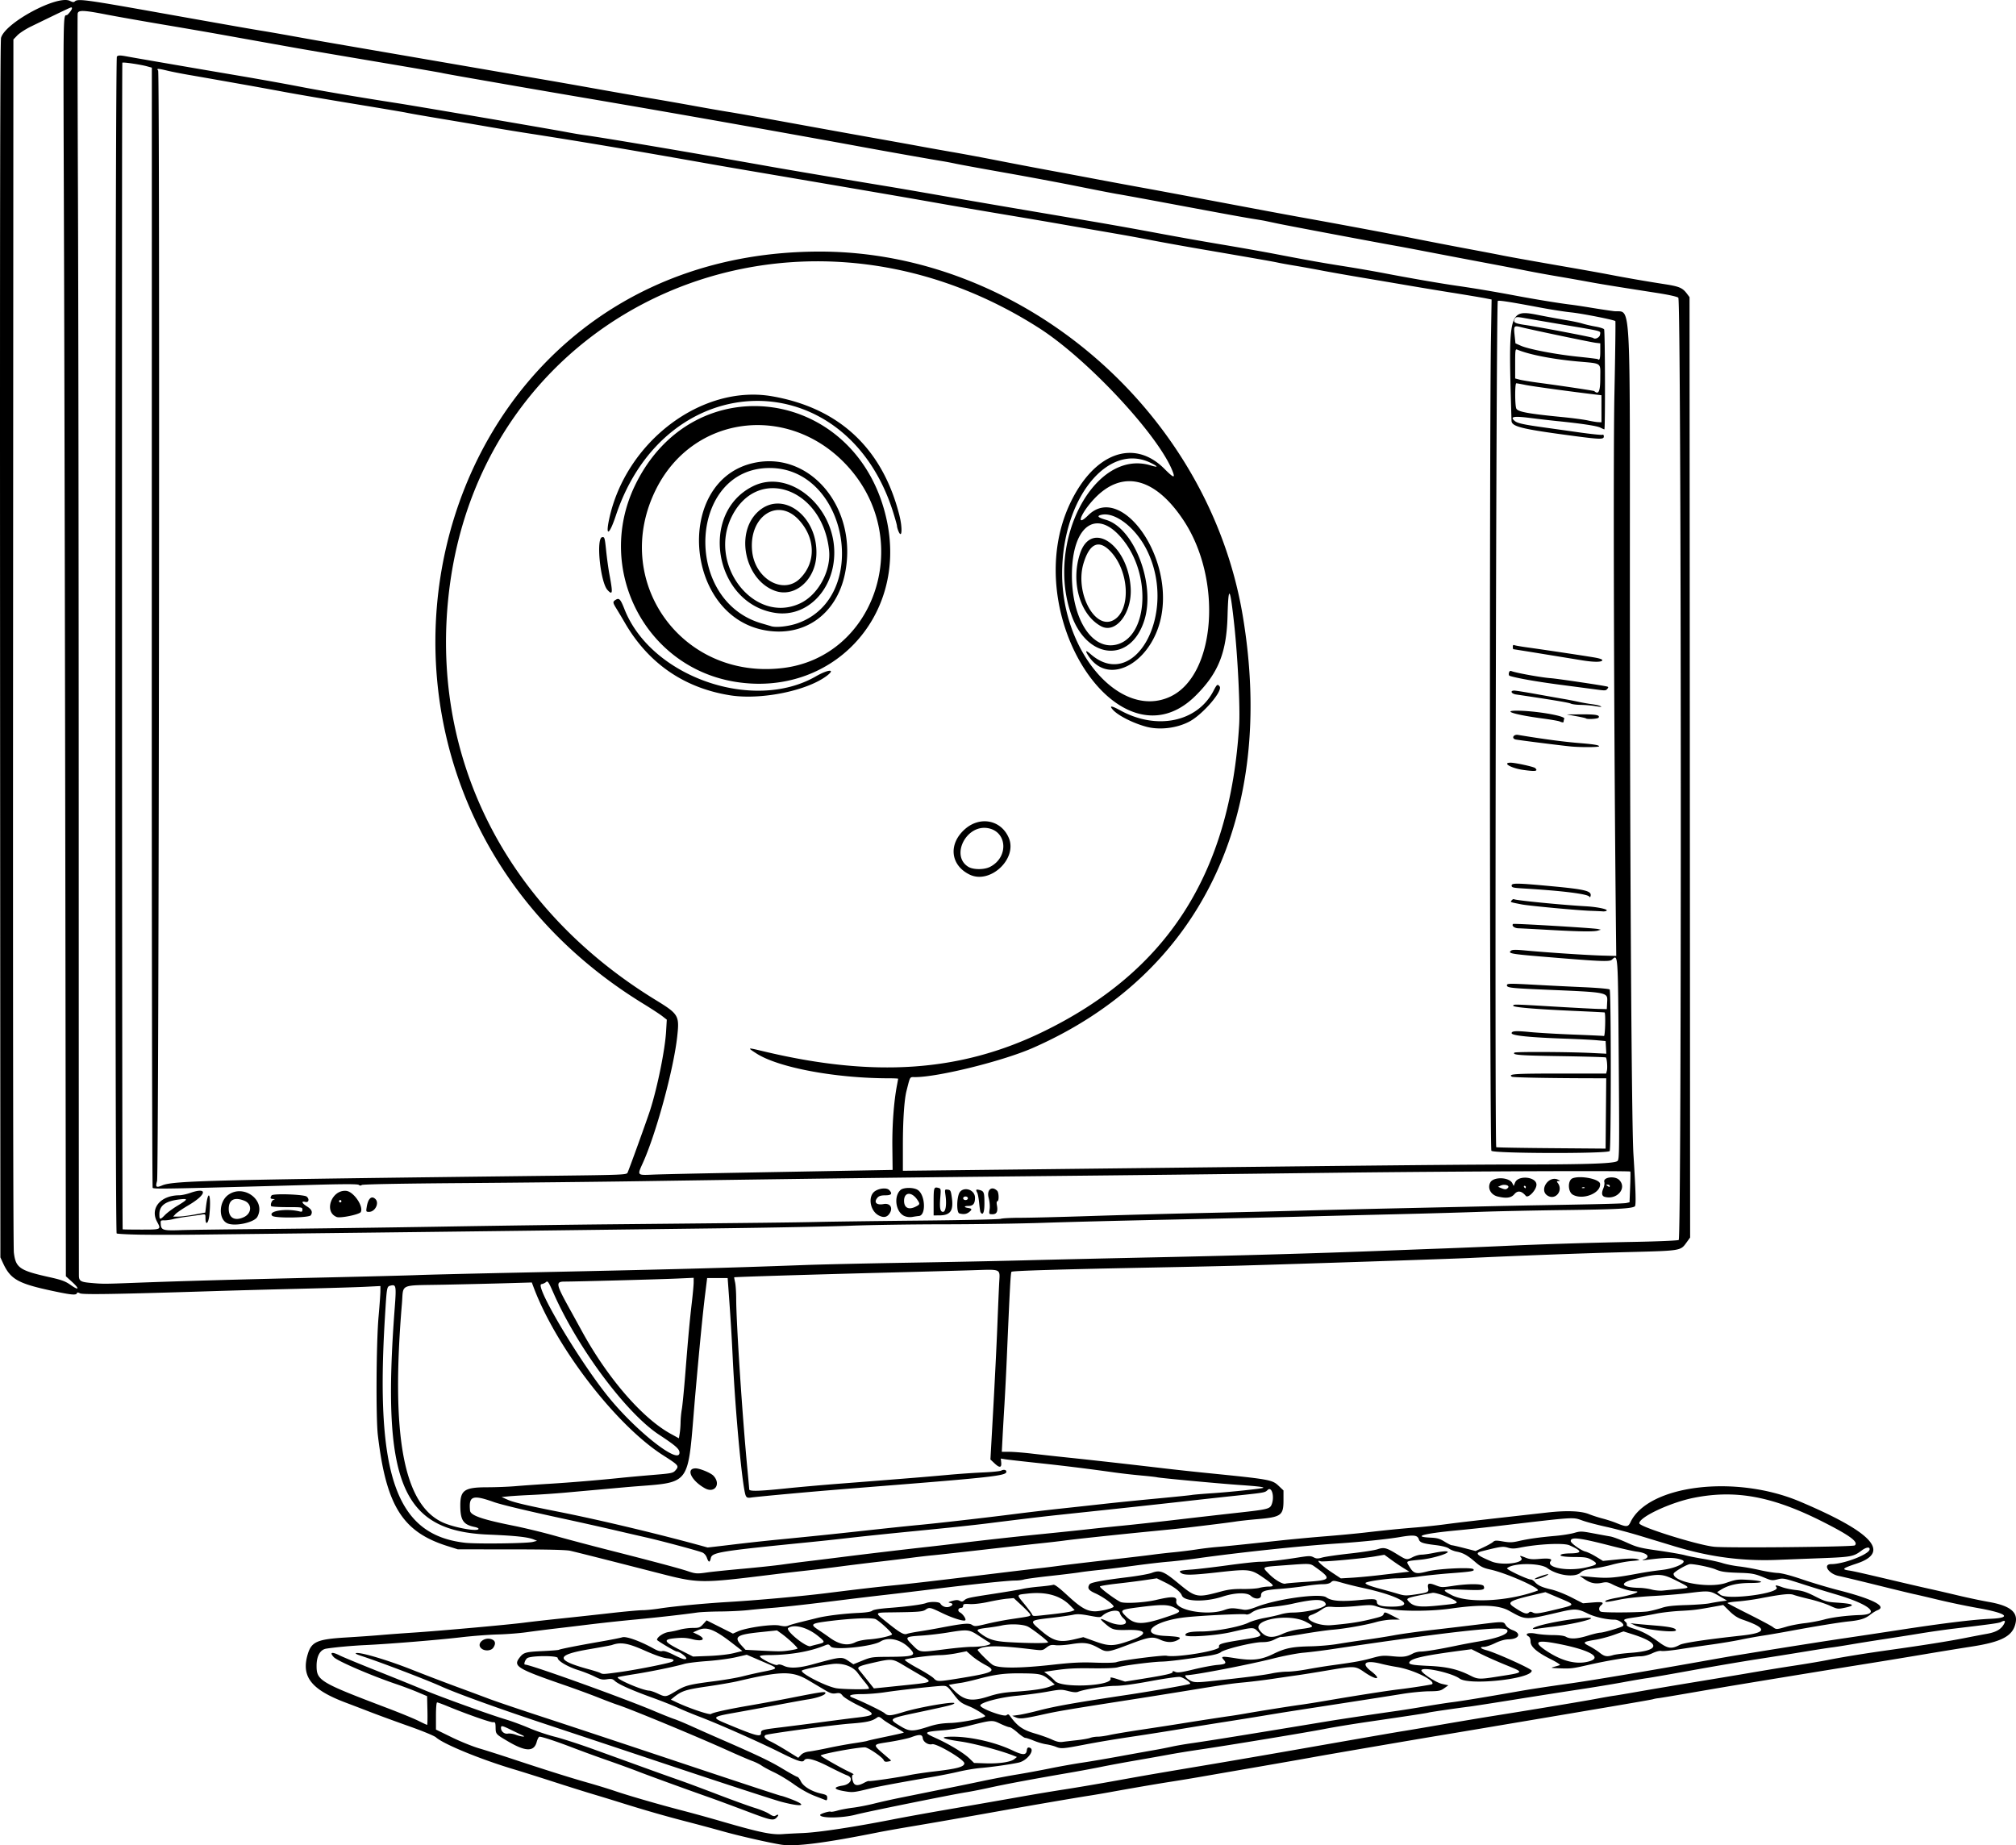 <svg xmlns="http://www.w3.org/2000/svg" xml:space="preserve" width="1705.519" height="1561.105" viewBox="0 0 451.252 413.042"><path d="M144.198 331.61c-2.661-.421-9.236-1.917-12.795-2.91a492 492 0 0 0-7.843-2.113c-5.286-1.361-9.92-2.694-15.875-4.563a496 496 0 0 0-5.688-1.736c-1.746-.52-5.735-1.773-8.864-2.785-3.128-1.012-7.057-2.248-8.73-2.747-7.447-2.221-15.755-5.63-17.463-7.165-.368-.33-3.01-1.422-5.954-2.46-2.91-1.027-6.899-2.489-8.863-3.248a649 649 0 0 0-5.16-1.974c-7.922-2.956-10.233-5.844-8.728-10.911.835-2.81 2.115-3.37 8.596-3.759 2.692-.161 6.145-.404 7.673-.539s4.802-.379 7.276-.542c6.066-.4 21.27-1.764 24.871-2.231 1.6-.208 5.351-.632 8.334-.942 2.984-.31 7.979-.853 11.1-1.207 3.123-.353 6.3-.643 7.061-.643s2.493-.172 3.849-.383c3.165-.492 10.032-1.143 15.429-1.462 6.53-.386 16.38-1.276 22.225-2.01 6.907-.865 10.947-1.334 14.684-1.703 3.88-.383 9.344-1.02 21.432-2.497 5.311-.649 10.371-1.252 11.244-1.341a169 169 0 0 0 4.366-.539c1.528-.207 6.47-.797 10.98-1.31 4.511-.512 9.036-1.049 10.054-1.191s3.103-.38 4.63-.529c1.529-.147 3.857-.436 5.176-.642a73 73 0 0 1 4.498-.54c2.09-.166 5.183-.483 14.271-1.463 2.62-.283 7.144-.704 10.055-.936s6.839-.601 8.73-.82c4.65-.538 7.578-.832 11.51-1.158 1.82-.15 4.558-.44 6.086-.642 3.865-.512 6.155-.777 23.283-2.698 4.367-.49 7.586-.365 9.393.366.727.295 2.096.737 3.042.983s2.315.691 3.043.989c2.314.946 2.664.928 3.18-.159 3.968-8.362 23.522-10.742 37.963-4.622 16.259 6.891 20.314 11.32 12.693 13.859-3.187 1.061-3.46 1.301-1.78 1.554 1.123.17 2.573.498 11.312 2.558 2.546.6 5.642 1.314 6.879 1.584 1.237.271 4.035.918 6.218 1.439 2.182.52 5.259 1.17 6.836 1.445 4.673.812 6.524 2.172 6.13 4.507-.525 3.101-2.968 4.446-10.056 5.533-1.892.29-6.297 1.006-9.79 1.59a1789 1789 0 0 1-16.271 2.664c-3.235.513-18.703 3.041-26.591 4.348-2.183.361-6.826 1.153-10.319 1.759-3.492.606-6.647 1.13-7.011 1.165a7 7 0 0 0-1.19.23c-.469.147-9.83 1.743-39.027 6.654-4.584.771-8.691 1.46-9.128 1.53-3.185.515-25.16 4.283-27.384 4.696-1.528.284-7.303 1.299-12.833 2.256s-11.423 1.978-13.097 2.27a402 402 0 0 1-6.217 1.025c-3.249.504-8.941 1.479-13.89 2.378a202 202 0 0 1-4.631.786c-2.412.366-12.764 2.136-18.653 3.19-9.059 1.621-16.34 2.894-21.167 3.699-2.692.449-6.026 1.043-7.408 1.32-12.082 2.418-18.57 3.239-21.696 2.744m5-2.602c3.522-.154 11.44-1.358 20.003-3.044 2.183-.43 7.064-1.318 10.848-1.975 11.581-2.01 12.793-2.221 18.124-3.166a526 526 0 0 1 9.657-1.607c2.474-.381 7.475-1.23 11.113-1.886 7.188-1.297 8.475-1.519 21.299-3.672 4.73-.794 13.302-2.268 19.05-3.276 16.365-2.867 22.483-3.928 24.341-4.22.946-.149 4.816-.805 8.6-1.459 3.783-.653 8.843-1.5 11.244-1.883 8.903-1.417 20.329-3.317 23.151-3.85 1.6-.302 3.363-.609 3.917-.681s2.994-.485 5.424-.914 8.049-1.38 12.487-2.11c4.439-.729 9.44-1.56 11.113-1.846 6.303-1.076 7.916-1.34 12.038-1.973 2.329-.357 5.424-.883 6.88-1.17 3.588-.704 8.292-1.464 14.155-2.285 7.25-1.016 12.965-1.927 16.536-2.635 1.746-.346 3.949-.766 4.895-.933 2.015-.356 3.123-.969 3.785-2.094.495-.84.29-1.03-.598-.554-.455.243-2.078.471-10.595 1.488-1.965.234-5.358.72-7.541 1.08-2.183.359-5.874.941-8.202 1.293-2.328.353-5.603.877-7.276 1.165s-3.638.594-4.366.68-3.406.502-5.953.925a1159 1159 0 0 1-10.614 1.69c-3.29.508-9.899 1.634-14.684 2.501-4.786.868-9.296 1.655-10.024 1.749s-3.168.511-5.424.927c-2.255.416-6.601 1.132-9.657 1.59-3.056.46-9.545 1.475-14.42 2.256s-9.4 1.487-10.054 1.568c-2.913.363-8.902 1.234-9.287 1.35-.448.135-3.633.622-13.732 2.1-3.42.5-7.706 1.205-9.525 1.567-3.554.707-21.663 3.696-28.178 4.652-2.183.32-5.16.804-6.614 1.076-1.456.271-4.79.863-7.409 1.314-2.62.452-6.132 1.101-7.805 1.443s-4.888.94-7.144 1.328c-8.27 1.424-14.24 2.536-17.727 3.303-1.964.432-4.405.914-5.424 1.07-2.983.458-22.4 4.391-24.654 4.994-3.018.807-8.022.857-8.022.08 0-.256 2.089-.898 2.364-.728.12.074.797-.037 1.506-.245.71-.209 2.262-.5 3.45-.647s3.332-.563 4.763-.923c1.43-.361 4.09-.955 5.909-1.32s4.498-.906 5.953-1.202c1.455-.297 3.836-.775 5.292-1.063 1.455-.289 4.61-.938 7.011-1.444 2.401-.505 5.914-1.171 7.805-1.48s5.226-.924 7.409-1.368 5.397-1.018 7.143-1.276c1.747-.258 5.497-.894 8.335-1.413 2.837-.52 6.29-1.14 7.673-1.38a99 99 0 0 0 4.1-.798c.874-.2 2.898-.55 4.499-.777 3.815-.543 12.129-1.884 30.427-4.907 2.818-.466 9.791-1.512 15.875-2.381a309 309 0 0 0 6.085-.977c2.183-.371 4.862-.783 5.953-.916 1.902-.232 7.83-1.205 14.288-2.346 3.167-.56 5.707-.95 12.17-1.868 5.147-.73 17.758-2.853 31.221-5.254 2.547-.454 5.285-.93 6.086-1.057.8-.127 2.586-.416 3.969-.643 6.578-1.077 16.18-2.587 20.24-3.181 2.474-.363 7.95-1.188 12.171-1.835 9.79-1.5 16.376-2.305 20.317-2.481 4.926-.22 3.64-1.256-3.023-2.432a173 173 0 0 1-8.695-1.818c-2.401-.58-4.782-1.136-5.292-1.237-.509-.1-4.2-.994-8.202-1.987s-7.958-1.943-8.792-2.111c-2.292-.463-3.676-2.652-1.676-2.652 2.746 0 8.352-2.132 8.57-3.259.129-.674-.766-.554-1.82.244-1.779 1.345-2.287 1.437-9.465 1.704-3.736.14-7.805.297-9.042.35-8.03.348-15.373-.609-23.415-3.05l-7.673-2.329c-2.329-.706-5.72-1.61-7.537-2.007-1.817-.398-4.13-1.004-5.14-1.348-2.524-.858-1.004-.953-19.735 1.238-2.4.281-6.27.69-8.599.91-7.477.706-10.05 1.43-5.778 1.623 1.425.065 2.02.237 3.064.886.712.442 1.435.805 1.607.807.173 0 1.445.293 2.827.648l2.514.646 1.715-.796c.944-.437 1.927-.986 2.184-1.22.407-.368.702-.383 2.253-.116 1.469.253 2.09.236 3.505-.093 2.121-.493 4.579-.84 8.202-1.16 1.528-.134 3.433-.435 4.233-.669 1.368-.399 1.623-.393 4.234.098 1.528.288 3.254.602 3.836.7s2.217.703 3.634 1.348c2.327 1.059 3.017 1.235 7.144 1.822 2.512.358 5.163.816 5.89 1.02.728.202 2.574.572 4.102.822s3.48.678 4.34.951c.858.274 2.524.608 3.703.742 1.179.135 3.274.507 4.657.826 1.382.32 3.168.606 3.969.638.938.036 2.91.551 5.556 1.45 2.255.767 5.887 1.85 8.07 2.407 7.684 1.962 10.954 3.64 8.735 4.484-.381.145-1.134.612-1.672 1.038-1.087.86-2.257 1.219-4.814 1.474-1.956.196-7.637 1.122-13.097 2.135-2.038.378-4.776.85-6.086 1.048s-3.546.604-4.97.902-4.341.785-6.482 1.083-5.41.778-7.265 1.067c-1.854.29-3.644.458-3.978.374-.37-.093-1.169.11-2.052.52-.875.408-1.917.674-2.637.674-1.63 0-7.344.942-11.546 1.903-3.75.858-4.05.893-6.843.777-1.707-.07-1.78-.096-.926-.329a30 30 0 0 0 1.282-.374c.195-.067-.698-.65-1.985-1.294-3.177-1.592-4.588-2.82-4.588-3.993 0-.573-.165-.985-.463-1.153-.999-.563.033-.93 1.684-.598.832.167 2.535.308 3.784.313 1.468.006 2.505.143 2.932.388.979.559 2.519.477 4.895-.261 1.164-.362 2.414-.661 2.778-.665.664-.008 4.47-1.111 5.031-1.458.573-.354-.8-1.453-1.814-1.453-1.8 0-4.427-.592-5.958-1.343-2.298-1.127-2.882-1.162-6.27-.375-7.98 1.855-7.521 1.867-11.428-.29-2.335-1.29-6.234-1.438-12.898-.492-5.712.81-13.693.616-16.537-.403-1.21-.434-1.61-.446-4.72-.14-1.869.182-4.147.272-5.063.199-1.525-.123-1.762-.067-2.82.655-.635.435-1.602.935-2.147 1.113-2.241.73 1.248 2.568 4.384 2.31 3.559-.295 6.13-.668 8.459-1.229 2.94-.707 3.105-.773 3.318-1.337.16-.422.339-.382 1.896.42l1.72.886-1.72.013c-.947.007-2.553.251-3.571.542-2.349.672-7.05 1.499-9.79 1.723-1.164.095-4.186.525-6.715.955s-4.656.723-4.728.652c-.072-.072-.708.161-1.413.519-.95.481-1.712.65-2.944.655-2.003.007-8.484 1.592-9.214 2.253-.306.277-1.418.596-2.827.81-5.61.85-8.79 1.246-10.391 1.29-2.269.064-8.617.88-9.79 1.26-.583.188-2.731.277-5.806.24-4.297-.053-5.774.047-9.8.662l-.923.141.79.563c.435.31 1.18.98 1.655 1.489 1.553 1.662 13.066 1.09 12.411-.617-.106-.276.266-.231 1.557.189l1.697.551 3.774-.606c5.41-.868 6.958-1.22 6.884-1.566-.047-.223.102-.226.579-.009.517.236 1.32.128 4.128-.553 1.917-.466 4.306-.916 5.308-1 1.891-.158 2.127-.36 1.384-1.18-.685-.758-.352-.8 2.589-.331 3.838.612 5.787.396 8.536-.946 2.69-1.313 4.207-1.623 8.364-1.707 1.82-.037 4.498-.268 5.953-.512a265 265 0 0 1 6.35-.954c2.038-.28 4.955-.742 6.483-1.028s5.516-.835 8.863-1.22 7.931-.93 10.187-1.211c5.301-.66 5.339-.659 5.82.185.237.414.87.869 1.566 1.124 2.008.736 1.455 1.99-.904 2.05-.884.022-1.894.308-3.043.86-.946.454-2.047.825-2.447.825-1.124 0-.862.384.513.752 2.144.573 10.136 4.184 10.136 4.58 0 1.845-13.963 3.371-16.146 1.764-1.686-1.242-8.061-2.663-8.531-1.902-.286.462 3.168 2.784 4.619 3.106l1.394.31-.92.656c-.817.582-1.205.66-3.434.682-1.383.014-4.062.278-5.954.587-1.891.31-8.083 1.278-13.758 2.153-12.595 1.941-12.829 1.978-17.595 2.77-2.11.35-5.86.951-8.334 1.337-2.474.385-6.939 1.104-9.922 1.598-2.983.495-7.448 1.2-9.922 1.569-5.027.748-8.318 1.298-12.038 2.01-4.3.823-4.852.863-5.897.427-.53-.222-1.532-.485-2.23-.585-.696-.1-1.947-.466-2.78-.812s-1.691-.628-1.909-.628-1-.536-1.736-1.191c-.738-.655-1.534-1.19-1.77-1.19-.235 0-1.16-.347-2.056-.77-1.855-.876-1.773-.882-7.159.464-1.744.436-4.123.867-5.287.959-4.83.379-4.932.47-1.992 1.793 2.922 1.314 6.221 3.311 7.479 4.528l1.056 1.021 2.549.087c3.018.103 5.638-.28 6.457-.943l.589-.477-.661-.267c-2.753-1.114-8.866-2.753-11.894-3.19-4.293-.619-5.079-1.09-1.819-1.09 4.116 0 9.562 1.254 13.397 3.082 2.274 1.084 3.057 1.087 3.18.012.06-.527.213-.719.526-.658 1.533.295-.326 2.931-2.376 3.37-1.966.423-6.11 1.008-8.554 1.21-1.164.097-3.323.46-4.797.807s-4.153.88-5.953 1.186c-6.286 1.065-12.017 2.127-13.724 2.544-4.005.978-4.065.984-6.192.606-2.22-.395-2.273-.87-.135-1.212 1.858-.297 2.486-1.766.98-2.292-.48-.167-2.33-1.052-4.115-1.966-3.195-1.636-5.047-2.107-5.487-1.396-.35.566-1.477.191-5.556-1.848-4.67-2.335-13.811-6.38-17.967-7.95-1.469-.556-3.563-1.423-4.655-1.928-1.091-.505-3.71-1.541-5.82-2.302-4.587-1.654-7.581-2.991-8.38-3.742-.49-.46-.784-.522-1.773-.373-1 .15-1.43.056-2.727-.598-.847-.427-2.533-1.09-3.746-1.472-2.33-.734-4.541-2.043-4.541-2.687 0-.579-5.989-.554-6.82.028-.473.331-.858 1.44-.5 1.44 1.223 0 22.092 7.51 29.016 10.442 1.819.77 3.783 1.552 4.365 1.738.582.187 2.368.931 3.969 1.655s4.22 1.886 5.82 2.583c8.865 3.86 11.67 5.194 14.44 6.868 1.686 1.017 3.194 1.85 3.353 1.85.158 0 .506.446.773.992.567 1.16 2.374 2.258 4.52 2.745 1.211.275 1.389.399 1.389.963 0 .411-.121.6-.331.519-.182-.071-1.313-.51-2.514-.974-1.323-.512-3.127-1.522-4.58-2.565-1.318-.947-3.312-2.151-4.431-2.677s-2.392-1.211-2.829-1.524c-.436-.312-1.389-.782-2.116-1.045-.728-.264-3.169-1.313-5.424-2.332-7.107-3.21-21.932-9.35-24.739-10.244-.582-.185-2.487-.904-4.233-1.597s-5.14-1.94-7.54-2.77c-10.652-3.681-11.6-4.254-10.161-6.14.923-1.21 1.332-1.328 5.254-1.51 1.857-.086 3.472-.215 3.589-.287.278-.173 4.445-.993 9.387-1.85 2.183-.377 4.344-.805 4.803-.95.875-.277 4.055.876 7.08 2.567.8.447 1.444.633 1.847.531.423-.106 1.298.186 2.759.92 1.588.797 2.255 1.01 2.588.823.398-.222-1.393-1.641-2.072-1.641-.332 0-4.437-2.43-4.437-2.626 0-.611 1.46-1.594 2.603-1.752a22 22 0 0 0 2.538-.542c.718-.204 2.004-.372 2.86-.372 1.41 0 1.625-.078 2.327-.847l.774-.847 2.945 1.48 2.946 1.481 1.12-.495c1.926-.853 7.7-1.668 9.3-1.314.949.21 1.543.217 1.985.025.348-.15 1.584-.508 2.749-.793a904 904 0 0 0 3.704-.917c2.03-.508 5.883-.982 9.26-1.138 1.724-.08 2.789-.25 3.055-.488.264-.235 1.626-.458 3.837-.628 4.023-.31 7.329-.748 8.238-1.093.978-.372 2.934-.304 3.18.112.391.663 1.318.983 2.046.706.837-.318.877-.73.083-.863-.466-.078-.352-.17.528-.425.838-.243 1.264-.25 1.676-.03.43.23.65.21.993-.091.617-.54.861-.595 6.745-1.5 2.885-.444 5.742-.93 6.35-1.079.607-.15 2.295-.378 3.75-.507 1.456-.13 2.844-.312 3.085-.406.312-.121 1.244.574 3.254 2.429 2.946 2.718 4.284 3.487 6.097 3.507 1.158.012 3.775-.61 4.152-.986.322-.323-2.187-2.194-4.086-3.047-1.524-.684-1.823-1.15-1.283-2.002.27-.426 2.767-.895 8.591-1.613 2.31-.285 4.716-.715 5.347-.956 1.841-.703 2.65-.391 5.864 2.266 4.01 3.314 4.228 3.356 9.725 1.873 1.576-.425 2.792-.561 4.763-.534 1.455.02 3.122-.09 3.704-.246.582-.155 1.485-.284 2.006-.288 1.538-.01 1.408-.26-1.013-1.948-2.839-1.981-3.25-2.032-10.181-1.258-5.852.654-7.59.691-8.29.176-.673-.495-.38-.588 2.529-.802 1.237-.091 4.809-.516 7.937-.945 3.13-.43 6.347-.782 7.151-.783 1.667-.003 4.735-.346 8.614-.964 2.358-.375 2.754-.38 3.41-.036.63.33.928.337 1.962.046.672-.19 3.458-.591 6.192-.893s5.499-.729 6.143-.948c1.461-.496 2.017-.356 4.376 1.098 2.173 1.34 2.178 1.34 3.56.636.57-.29 1.434-.529 1.919-.529s1.78-.185 2.877-.412c1.098-.227 2.313-.376 2.7-.33 1.473.17-2.786 1.568-5.644 1.853-3.535.352-3.403.284-2.738 1.411 1.04 1.764 1.529 1.907 4.164 1.219 2.331-.608 9.758-.97 10.235-.5.43.425-.314.564-4.848.903-2.583.193-5.887.533-7.342.755s-3.599.402-4.763.4c-1.958-.005-6.535.624-7.104.976-.378.234.785.726 3.268 1.385 1.237.328 2.987.82 3.89 1.093 1.5.453 1.844.466 3.993.146 2.832-.42 2.99-.504 2.797-1.469-.208-1.041.18-1.171 1.707-.57 1.239.489 1.454.497 3.79.141 3.49-.531 6.735-.515 6.946.034.348.908-.09.986-4.532.811-4.856-.191-5.108-.077-2.658 1.2 3.632 1.896 12.638 1.433 19.237-.99 1.033-.378-6.81-3.89-10.527-4.713-1.646-.364-2.18-.63-3.44-1.718-1.74-1.501-2.7-2.034-4.147-2.305-.577-.108-1.347-.417-1.712-.686-.422-.312-1.518-.594-3.029-.779-2.864-.35-3.485-.566-3.716-1.294-.298-.938-1.123-1.036-4.24-.503-2.813.481-8.72 1.092-13.884 1.435-8.345.553-21.997 1.999-31.486 3.333-2.11.297-5.027.635-6.482.752s-4.849.512-7.54.879c-2.693.366-6.205.797-7.806.956-1.6.16-3.625.406-4.498.548s-3.85.505-6.614.807c-2.765.301-5.385.656-5.821.788-.437.133-1.33.238-1.985.235-1.524-.006-10.017.881-17.991 1.88-3.42.428-8.361 1.021-10.98 1.318-2.62.297-6.668.778-8.996 1.07-8.126 1.019-13.515 1.628-16.404 1.853-1.601.125-4.042.351-5.424.503s-4.18.288-6.218.303c-2.037.015-4.36.12-5.16.235-3.176.454-8.866 1.097-14.022 1.584a427 427 0 0 0-9.79 1.051c-2.401.296-5.973.725-7.937.953-1.965.23-4.875.6-6.466.824-1.592.225-4.51.45-6.483.5-1.973.052-5.647.335-8.164.63-5.161.604-16.178 1.503-21.353 1.742-3.01.138-6.899.493-8.82.803-1.353.219-2.16 1.653-2.16 3.836 0 3.293.725 3.728 15.742 9.429 2.91 1.105 6.093 2.41 7.071 2.902.979.491 1.846.893 1.927.893s.113-1.446.073-3.214l-.075-3.213-2.116-.896c-1.165-.493-3.308-1.3-4.763-1.793-5.68-1.925-13.194-5.169-14.01-6.047-1.026-1.103-.432-1.262 1.355-.366.703.353 4.493 1.921 8.422 3.485s8.632 3.47 10.45 4.237c3.71 1.563 14.768 5.549 18.353 6.616 1.29.384 3.612 1.243 5.16 1.908 1.548.666 4.124 1.537 5.724 1.936s5.411 1.629 8.467 2.733 8.235 2.98 11.51 4.167a715 715 0 0 0 8.07 2.884c1.163.399 4.914 1.796 8.333 3.106s7.23 2.69 8.467 3.068 2.675.979 3.195 1.335c.646.443 1.065.572 1.323.41.596-.378.871-.287.497.164-.864 1.041-1.107.998-7.06-1.25-3.168-1.197-6.832-2.551-8.141-3.01-4.856-1.704-13.572-4.874-16.008-5.823-1.382-.54-4.478-1.666-6.879-2.503a316 316 0 0 1-7.805-2.85c-3.468-1.337-6.801-2.438-7.381-2.438-.173 0-.456.53-.63 1.18-.596 2.229-2.47 2.197-6.39-.11-2.787-1.64-2.778-1.631-2.81-3.127-.022-1.091-.092-1.24-.554-1.176-.526.075-5.932-1.821-10.086-3.537-1.202-.497-2.303-.903-2.447-.903-.157 0-.261 1.214-.261 3.04v3.04l3.505 1.715c1.928.942 4.697 2.063 6.152 2.49s4.789 1.489 7.408 2.358c7.388 2.45 12.889 4.182 16.934 5.33 2.037.578 4.775 1.419 6.085 1.868 2.93 1.005 10.124 3.087 15.081 4.365a363 363 0 0 1 8.6 2.377c8.849 2.57 11.45 3.105 14.022 2.885.51-.043 2.522-.148 4.472-.233zm-5-7c-1.528-.405-12.6-4.013-24.606-8.018a14280 14280 0 0 0-27.517-9.158c-10.466-3.45-20.393-7.028-23.945-8.63-3.42-1.543-13.618-5.438-17.86-6.821-1.17-.382-1.535-.592-1.144-.657 1.104-.183 7.05 1.594 12.346 3.69a528 528 0 0 0 9.966 3.812c2.546.936 5.88 2.175 7.408 2.753s7.005 2.43 12.17 4.117c5.167 1.687 19.169 6.332 31.117 10.323 11.947 3.99 21.863 7.256 22.035 7.256.171 0 1.26.366 2.42.813 3.729 1.438 2.273 1.755-2.39.52m-67.006-34.245c-1.476-1.12.743-2.925 2.465-2.004.618.331.655.991.1 1.784-.472.675-1.814.79-2.565.22m235.28-4.486c0-.613 6.828-2.04 11.51-2.404 4.347-.339-1.475 1.28-7.011 1.949-1.383.167-2.96.373-3.506.459-.546.085-.992.084-.992-.004zM162.76 317.78c.527-.283 1.01-.464 1.07-.403.137.136 6.504-.797 9.148-1.34 1.06-.218 3.5-.58 5.424-.804 5.212-.607 6.806-1.037 6.806-1.835 0-.826-6.25-4.522-7.218-4.268-.854.223-1.994-.514-2.09-1.351-.1-.866-.714-.915-2.598-.206-.655.246-2.768.705-4.695 1.02-4.253.695-4.233.333-.202 3.817.519.448.514.458-.265.598-.584.105-.838.026-.971-.302-.274-.675-3.506-2.88-4.22-2.877-1.91.005-10.08 1.539-9.884 1.856.168.271 4.548 2.77 6.225 3.55.794.37 1.296.673 1.114.675-.396.003-.429.77-.073 1.705.316.832 1.086.884 2.429.165m-12.283-7.013c.694-.084 2.63-.447 4.304-.807s4.279-.836 5.789-1.06 2.825-.456 2.923-.516 1.95-.478 4.12-.929c2.168-.451 3.986-.863 4.038-.916s-.806-.595-1.91-1.204c-1.103-.608-2.373-1.416-2.822-1.794-.67-.564-.895-.63-1.252-.37-1.103.804-2.297 1.072-5.99 1.347-3.724.276-18.5 2.272-18.969 2.562-.52.321-.12.849 1.066 1.404.705.33 2.401 1.295 3.77 2.144l2.49 1.544.59-.626c.396-.42 1.007-.677 1.853-.78m59.901-2.53c1.256-.138 2.604-.373 2.994-.521s1.15-.27 1.685-.27c.537 0 1.75-.171 2.695-.383.946-.21 4.16-.749 7.144-1.196s6.853-1.042 8.599-1.324c4.01-.646 9.69-1.521 11.245-1.732.654-.09 2.143-.329 3.307-.532 3.337-.585 10.115-1.662 12.435-1.977 1.164-.158 3.784-.575 5.821-.926 6.147-1.058 13.614-2.226 16.14-2.523 2.719-.32 7.358-1.043 7.48-1.164.798-.8-4.329-3.285-7.94-3.849a44 44 0 0 1-3.409-.695c-3.577-.917-4.667-.167-2.349 1.616 2.523 1.942 1.328 2.161-1.441.265-2.117-1.45-2.154-1.451-8.48-.379-2.62.444-5.656.929-6.748 1.077a475 475 0 0 0-5.291.77c-1.82.274-4.677.629-6.35.788-3.1.294-3.872.408-13.626 1.998-3.056.498-7.878 1.267-10.716 1.71-14.778 2.3-17.34 2.73-20.505 3.43-4.613 1.022-5.41 1.11-6.35.7l-.794-.347 1.402-.188c.772-.104 2.778-.545 4.46-.982 3.86-1.002 8.173-1.763 20.2-3.565 5.184-.777 13.57-2.255 13.758-2.426.25-.227-1.456-1.393-2.25-1.538-.436-.08-3.38.336-6.548.925-3.797.706-6.507 1.07-7.966 1.07-2.088 0-7.002.786-8.306 1.328-.408.17-1.104.118-2.212-.166-1.521-.39-1.796-.381-4.696.145-1.694.307-4.806.723-6.916.923-3.746.356-8.07 1.516-8.07 2.165 0 .67 5.317 2.638 5.875 2.174.33-.273.467-.24.778.188 1.682 2.308 2.845 3.115 5.68 3.936 1.247.361 2.91.956 3.698 1.323 1.002.466 1.71.626 2.358.534.51-.073 1.953-.245 3.21-.383m-124.124-1.12c-.364-.162-1.472-.69-2.462-1.173-2.055-1.004-2.3-1.05-2.3-.437 0 .765.785 1.398 1.55 1.25.385-.074 1.175.043 1.757.259 1.298.481 2.502.565 1.455.1m53.446-.465c0-.73.127-.765 4.686-1.321 2.298-.28 6.44-.813 9.205-1.184 2.765-.37 6.158-.807 7.54-.969 4.357-.51 4.396-.756.424-2.703-1.68-.823-3.263-1.79-3.572-2.183-.476-.606-.69-.683-1.523-.548-.792.128-1.24-.003-2.448-.72l-3.729-2.208c-3.578-2.121-6.064-2.09-15.757.2-1.173.276-4.268.812-6.88 1.19-4.808.696-5.717.99-7.506 2.44l-.623.504 1.294.613c2.767 1.311 7.375 2.869 7.7 2.604.41-.333 3.913-1.1 8.84-1.937a435 435 0 0 0 9.128-1.691c7.122-1.403 7.811-1.49 7.61-.965-.162.422-2.035 1.057-3.938 1.334-.582.085-3.559.625-6.615 1.2-3.055.574-7.46 1.38-9.79 1.793-4.98.88-5.12 1.045-1.984 2.357 6.728 2.813 7.938 3.148 7.938 2.194m37.57-1.475c1.688-.54 2.91-.738 4.896-.798 2.296-.069 7.232-1.034 7.704-1.507.173-.173-2.228-1.674-3.474-2.172-1.953-.78-2.269-1.025-3.646-2.831-1.252-1.641-1.457-1.8-2.333-1.8-1.261 0-9.702.934-13.068 1.446-1.455.222-3.74.403-5.078.404-2.487.002-3.31.322-2.054.8 1.895.72 6.666 3.038 7.149 3.473.737.663 1.32.624 4.307-.29 3.661-1.118 11.847-2.494 11.277-1.895-.293.307-1.179.525-8.089 1.992-6.687 1.42-6.696 1.427-4.006 3.066 2.095 1.277 2.735 1.288 6.416.112m13.401-6.753c1.965-.63 3.332-.871 5.89-1.042 4.035-.268 6.647-.668 7.93-1.212l.958-.406-.926-.793c-1.8-1.541-2.202-1.649-6.35-1.696-4.026-.046-5.96.206-10.168 1.324-1.32.35-2.936.712-3.59.803-.655.091-1.53.23-1.943.31l-.752.145.752.797c2.564 2.716 4.166 3.062 8.2 1.77m-70.052-1.158c2.18-1.31 2.906-1.497 8.762-2.254 2.256-.29 5.054-.776 6.218-1.077a98 98 0 0 1 4.584-1.035c3.337-.66 3.39-.756.972-1.79l-2.989-1.285-1.665-.719-2.481.57c-1.364.314-4.24.695-6.392.848-2.15.152-4.452.438-5.113.633-1.995.59-7.34 1.695-10.993 2.27-1.892.3-3.618.61-3.837.69-.783.287 5.438 2.98 6.992 3.026.302.01 1.144.297 1.872.64 1.776.837 1.832.83 4.07-.517m43.236-.57c.09-.09-.246-.656-.748-1.256a56 56 0 0 1-1.788-2.281c-1.066-1.45-3.342-2.254-5.612-1.982-2.055.245-6.588 1.21-6.847 1.458-.54.514 5.126 3.463 7.59 3.95 1.32.261 7.167.35 7.405.112m7.86-.746c6.62-.692 6.517-.626 3.638-2.287a318 318 0 0 1-3.889-2.288c-2.323-1.394-2.585-1.413-6.619-.49-3.357.767-3.738.97-3.15 1.672.216.258 1.04 1.282 1.83 2.276l1.437 1.807 1.194-.117c.656-.064 3.157-.322 5.559-.573m70.011-1.075c6.928-.753 10.556-1.224 12.357-1.602.992-.209 2.533-.38 3.424-.38s2.878-.234 4.415-.522c1.536-.287 4.103-.702 5.704-.921 5.03-.69 6.55-.966 8.864-1.61 1.999-.555 2.507-.6 4.575-.395 2.37.235 3.147.129 4.553-.622.436-.233 1.21-.425 1.72-.426 1.038-.002 4.173-.518 7.937-1.307 1.382-.29 3.603-.71 4.934-.934 4.61-.775 7.148-1.805 6.467-2.626-.778-.938-12.665.38-39.58 4.389-1.89.282-4.57.61-5.952.73-1.383.119-4.419.698-6.747 1.287-5.609 1.419-17.819 3.767-19.513 3.753-.488-.004-.123.582.661 1.06 1.034.63 1.467.639 6.181.126m-58.167-.403c8.207-1.313 9.002-1.69 6.417-3.05-1.021-.536-2.399-1.452-3.06-2.034l-1.204-1.06-2.17.431c-1.194.237-2.849.43-3.678.43-1.916 0-7.68.75-7.967 1.035-.12.12 1.15.96 2.821 1.866s3.307 1.935 3.636 2.285c.724.771.958.776 5.205.097m120.447-.386c6.873-1.075 6.743-.905 2.14-2.792-1.793-.735-4.196-1.806-5.339-2.381l-2.078-1.045-2.058.273c-8.563 1.136-11.29 1.733-11.817 2.588-.327.528.52.699 4.336.874 4.083.188 6.55.77 9.371 2.213 1.513.773 2.055.8 5.445.27m-196.078-1.08c3.842-.522 11.38-2.022 11.957-2.379q.822-.509-1.204-.718c-.948-.098-2.688-.703-5.093-1.772-3.707-1.646-5.3-1.912-7.252-1.21-.204.074-2.475.493-5.047.933-7.68 1.311-7.688 2.448-.03 4.532 1.133.309 2.24.663 2.458.788.54.309.713.302 4.211-.174m43.182-1.711c6.688-1.826 6.651-1.823 8.32-.689l.933.634 2.038-.824c1.943-.786 2.216-.825 5.874-.845 5.9-.031 6.384-.266 4.432-2.15-1.863-1.796-4.552-2.344-6.277-1.279-1.835 1.135-10.41 2.005-11.12 1.129-.45-.554-.543-.57-1.366-.231-3.333 1.373-7.782 2.131-12.59 2.144-1.055.003-1.919.114-1.919.247 0 .496 3.501 2.229 3.946 1.953.297-.184.73-.118 1.478.224 1.283.587 3.329.485 6.251-.313m53.942.038c4.291-.478 6.27-.575 9.475-.46 2.36.083 4.332.036 4.726-.113 1.069-.407 10.433-1.606 11.208-1.436 2.22.487 12.031-1.148 11.773-1.963-.21-.659.495-.877 5.284-1.632 4.344-.686 4.482-.762 3.355-1.864-.985-.963-.975-.964-6.001.19-3.427.786-10.187 1.229-10.187.666 0-.57 1.103-.823 3.588-.823 3.087 0 8.62-1.038 10.568-1.982.727-.353 2.348-.826 3.601-1.051 1.254-.226 2.861-.587 3.572-.802s1.85-.394 2.53-.396c3.384-.008 7.822-1.132 7.563-1.916-.392-1.186-2.442-1.193-7.61-.027-.945.213-2.79.5-4.1.638-2.692.283-3.904.616-4.97 1.364-.434.304-.924.445-1.191.343-.536-.205-10.577.29-13.815.683-7.138.864-10.261 3.846-4.33 4.133 3.42.165 3.978.358 2.8.967-1.104.571-2.4.538-3.8-.096-1.72-.78-2.483-.674-6.764.947-5.051 1.913-5.211 1.935-6.983.938-2.15-1.21-3.299-1.382-6.144-.919-1.335.218-2.943.327-3.573.243-.962-.128-1.289-.043-2.042.532-.884.674-.927.68-3.22.4-7.631-.931-10.92-.906-12.18.093-.156.124 2.53 2.82 3.36 3.371 1.235.82 5.994.81 13.507-.028m119.682-.663c3.726-.877.477-2.718-7.32-4.149-4.43-.813-4.906-.177-1.487 1.989 3.223 2.041 6.203 2.772 8.807 2.16m-191.154-1.922 1.949-.484-2.124-1.646c-4.195-3.25-5.873-3.89-7.86-3l-1.059.474.993.481c2.077 1.008 1.26 1.69-1.243 1.037-1.108-.288-2.109-.353-3.502-.227-3.111.282-2.943.722 1.056 2.756l2.696 1.371 3.572-.138c2.113-.082 4.369-.337 5.522-.624m196.886.428c.509-.153 2.302-.38 3.987-.505 6.48-.48 6.64-2.132.4-4.124l-2.094-.668-2.14.771c-1.176.424-3.032.918-4.123 1.098-2.838.467-2.988.613-1.437 1.402.717.365 1.767 1.032 2.333 1.484 1.107.882 1.634.975 3.074.542m-184.454-1.034c.925-.134 1.755-.316 1.844-.406.176-.175-2.136-2.337-3.658-3.422l-.926-.66-3.837.402c-5.205.544-5.883 1.03-4.122 2.955l.905.988 2.865.15c4.717.247 5.177.246 6.929-.007zm34.963-.275c2.256-.291 4.899-.53 5.874-.53 2.493 0 4.755-.498 4.073-.896a96 96 0 0 1-2.419-1.55c-2.231-1.465-2.501-1.495-6.999-.758-1.673.275-4.302.582-5.841.683-3.79.25-3.854.316-2.06 2.109 1.733 1.733 1.48 1.7 7.372.942m164.4-.988c.815-.435 5.967-1.206 13.755-2.058 5.85-.64 5.901-1.644.187-3.61-1.022-.352-1.889-.92-2.854-1.874l-1.387-1.369-1.92.35c-4.062.738-4.659.813-7.742.974-1.747.092-4.187.377-5.424.636-1.237.258-3.35.625-4.697.816-2.5.354-2.734.47-2.066 1.024.21.174.325.463.256.643-.08.208.43.5 1.405.806 2.096.658 3.583 1.445 5.763 3.051 2.031 1.497 2.86 1.604 4.724.61m-6.435-3.419c-1.378-.212-2.985-.616-3.572-.897l-1.067-.512 1.058.12c.582.065 2.566.242 4.41.392 3.398.276 4.718.574 4.718 1.064 0 .375-2.524.299-5.547-.167m-186.572 3.308c1.76-.426 1.762-.5.054-1.883-2.347-1.9-5.29-2.683-6.637-1.767-.752.51 4.027 4.406 4.995 4.071.201-.069.915-.259 1.588-.421m69.794-.776c4.25-1.486 4.055-2.532-.454-2.432-3.02.066-3.402-.04-4.96-1.388-1.442-1.246-1.309-1.366.56-.51 2.757 1.262 5.205.77 3.508-.705-.352-.306-.711-.841-.799-1.19-.231-.922-2.63-.546-3.912.613-.45.407-.654.405-2.925-.022-1.872-.353-2.718-.399-3.63-.196-.655.145-2.847.455-4.872.688-4.965.572-4.968.575-2.425 2.757 2.937 2.52 4.263 2.856 7.845 1.987l1.74-.422 2.626.946c3.133 1.128 4.16 1.111 7.698-.126m-61.35.323c.583-.293 1.838-.554 3.097-.645 2.087-.15 4.727-.72 5.1-1.1.217-.22-2.631-2.888-3.644-3.414-.762-.396-5.503-.2-10.475.433-4.076.518-4.279.694-2.292 1.992a70 70 0 0 1 2.43 1.675c2.164 1.577 4.061 1.924 5.783 1.06m43.138-.003c-.148-.387-3.465-2.959-4.51-3.497-1.087-.56-4.012-.682-5.897-.249-.582.134-1.99.36-3.13.5-2.436.301-2.637.43-1.761 1.124 1.836 1.453 3.202 1.903 6.346 2.09 4.625.275 9.05.29 8.952.032m52.468-1.865c1.096-.504 2.539-.886 4.139-1.097 3.042-.401 3.135-.543 1.06-1.625-3.752-1.955-12.084-.479-10.357 1.836 1.287 1.724 2.777 1.98 5.158.886m-81.388-.546c1.16-.174 3.24-.533 4.622-.796 5.389-1.025 6.588-1.138 7.28-.684.586.383.84.366 3.302-.23 1.467-.356 4.002-.843 5.634-1.083 4.106-.604 4.203-.628 4.108-.996-.046-.18-.898-1.082-1.895-2.005l-1.811-1.678-1.496.133c-.823.072-2.687.392-4.142.71-1.561.342-3.27.544-4.167.493-1.306-.073-1.522-.02-1.522.378 0 .255-.163.463-.364.463-.773 0-.986.69-.323 1.044.65.348 1.414 1.492 1.164 1.743-.305.305-2.843-.486-5.16-1.608-2.722-1.318-2.89-1.352-3.737-.758-.637.446-1.553.52-7.388.593-4.123.052-4.07-.03-1.348 2.16 2.975 2.396 3.875 2.918 4.568 2.655.312-.119 1.515-.359 2.675-.534m194.197-1.074c1.018-.297 2.863-.651 4.1-.786s3.202-.505 4.366-.822c1.83-.5 5.095-.908 7.983-1 4.88-.153 2.158-2.432-5.602-4.687a328 328 0 0 1-7.37-2.275c-4.028-1.299-4.243-1.34-5.458-1.028-1.155.296-1.4.268-2.817-.318-2.232-.924-2.848-1.048-5.654-1.138-3.243-.104-4.139-.23-5.398-.765-1.127-.479-4.534-1.192-5.694-1.192-.679 0-3.714 1.766-3.721 2.165-.036 1.918 8.062 3.322 11.759 2.039 2.205-.765 2.583-.82 4.824-.687 3.673.216 4.072.699.587.709-2.92.008-4.963.486-6.654 1.557l-.777.492.751.594c1.596 1.262 13.638-.369 12.534-1.698-.43-.52-.103-.515 1.347.016.637.233 2.002.513 3.033.622 1.466.155 2.404.467 4.288 1.426 2.171 1.104 2.645 1.242 4.74 1.379 3.975.258 4.504.614 1.761 1.183-1.411.293-1.563.27-3.236-.498-.966-.443-3.006-1.1-4.534-1.46s-3.135-.792-3.571-.96c-.858-.328-2.642-.138-7.592.81-1.41.27-3.649.574-4.975.674s-2.315.27-2.198.379 2.296 1.244 4.843 2.523c2.546 1.28 4.914 2.543 5.26 2.807.787.598.822.598 3.075-.06m-139.296-2.002c3.924-1.299 4.007-1.381 2.29-2.269-1.387-.716-2.85-.738-7.722-.114-4.435.567-4.545.639-3.137 2.047 1.908 1.907 3.618 1.974 8.57.336m-25.148-.781c2.073-.229 4.072-.53 4.444-.672l.675-.257-.997-1.02c-2.195-2.249-5.386-3.146-9.532-2.681-2.57.288-2.523.156-.801 2.257.807.984 1.587 2.014 1.734 2.289.32.597-.116.59 4.477.084m106.815-.404c.209-.209.444-.206.85.011.634.34 1.358.245 5.184-.68 4.461-1.08 4.434-.993.794-2.537l-3.155-1.338-1.994.467c-6.054 1.417-6.694 1.774-5.104 2.847 2.125 1.435 2.931 1.724 3.425 1.23m-68.289-.52c1.51-.526 1.898-.536 4.341-.107.686.12 1.474-.049 3.043-.655 4.56-1.763 14.156-3.074 15.498-2.118 1.227.873 3.35 1.024 8.05.57 2.763-.266 3.307-.182 3.307.51 0 .717 1.019 1.022 3.39 1.018 5.7-.012 1.968-2.367-6.697-4.227-1.31-.28-3.301-.775-4.425-1.098-1.918-.55-2.074-.56-2.535-.143-.326.296-.95.445-1.861.445-.755 0-2.498.18-3.875.402s-3.928.511-5.669.644c-3.54.268-4.257.517-4.257 1.476 0 .87-1.401.92-2.292.083-.86-.809-3.554-.733-6.344.179-3.863 1.262-8.56 1.128-9.087-.259-.323-.849-1.667-1.895-3.77-2.935l-1.836-.907-2.567.386c-1.412.212-4.225.569-6.251.794-2.027.224-3.787.51-3.911.634-.205.206 2.972 2.622 4.554 3.463.796.424 5.386.18 7.956-.424 3.736-.878 4.776-.817 4.568.27-.377 1.975 6.852 3.33 10.67 2m94.978.266a25 25 0 0 0 3.05-.78c1.094-.369 2.508-.53 5.424-.62 2.17-.065 4.54-.243 5.267-.395.728-.151 1.9-.35 2.607-.444l1.284-.169-1.776-1.038c-2.035-1.189-2.285-1.212-6.877-.635-1.747.22-5.319.513-7.938.651-2.751.146-5.862.48-7.368.79-2.972.613-3.58.664-3.184.268.148-.148 1.284-.447 2.523-.663 3.011-.526 5.568-1.401 4.175-1.43-1.218-.024-3.474-.697-5.1-1.52-1.112-.563-1.434-.616-2.456-.397-1.466.312-2.63.061-3.961-.855l-1.033-.71 1.323.135c4.974.51 5.857.455 12.435-.768a79 79 0 0 1 4.63-.676c3.079-.345 5.886-1.718 4.563-2.23-1.59-.616-3.38-.622-8.002-.027-1.046.135-1.102.119-.463-.135 1.453-.576.605-1.433-1.697-1.717-.776-.095-3.436-.694-5.91-1.33-6.992-1.798-8.863-2.016-8.863-1.035 0 .476 2.318 2.13 3.307 2.359.436.1 1.495.611 2.352 1.135l1.559.951 3.336-.334c2.227-.223 3.644-.25 4.262-.082.858.233.771.265-1.19.439-1.165.103-3.13.47-4.366.815-1.237.345-3.18.744-4.318.885-1.58.197-2.226.405-2.733.882-1.266 1.19-5.195.665-7.45-.996-1.64-1.207-7.788-1.182-9.007.037-.242.242 4.558 2.51 5.312 2.51.213 0 .613.25.89.556.726.801 1.644 1.217 3.744 1.695 1.018.231 3.02 1.02 4.447 1.75l2.595 1.33 2.201-.184c2.214-.184 2.645-.024 1.805.673-.539.448-.5 1.257.067 1.405.944.247 9.019.173 10.534-.096m-25.22-7.395c.511-.32 2.845-1.063 2.845-.906 0 .21-1.497.851-2.38 1.019-.728.138-.828.113-.466-.113m-21.44 6.069c3.841-.397 4.082-.458 3.623-.91-.652-.64-4.504-2.04-5.24-1.903-5.363 1.002-5.96 1.186-5.53 1.705 1.162 1.408 2.397 1.6 7.147 1.108m53.325-3.656c2.873-.276 2.877-.252-.341-1.875-3.224-1.626-3.92-1.659-9.123-.43-3.88.917-3.415 1.953.912 2.035.737.014 1.936.184 2.664.379.727.194 1.858.296 2.513.227.655-.07 2.174-.22 3.375-.336m-83.338-1.615c5.738-.365 5.91-.636 2.106-3.34-1.137-.81-1.028-.804-6.677-.38-5.466.41-5.246.296-3.685 1.904 1.332 1.373 3.143 2.432 3.77 2.206.192-.07 2.211-.245 4.486-.39m16.198-1.466c1.82-.215 4.141-.486 5.16-.603l1.852-.211-1.275-.78a51 51 0 0 1-2.797-1.891l-1.522-1.112-2.098.36c-2.816.485-11.68 1.287-12.163 1.101-1.335-.512.13.918 2.657 2.594l1.852 1.228 2.514-.148c1.382-.081 4.001-.324 5.82-.538m46.511-1.746c2.694-.62 2.84-.829 1.226-1.748-.88-.501-1.441-.592-3.683-.6-2.622-.008-3.838-.269-2.911-.624.242-.093 1.056-.178 1.808-.188 2.84-.039 2.808-.524-.116-1.815-1.293-.572-7.005-.294-11.162.544-1.189.239-1.776.235-2.619-.017-1.098-.33-1.632-.255-5.836.811-1.62.411-1.18.875 2.161 2.275 2.415 1.013 7.632.347 6.641-.847-.423-.51-.272-.506 1.064.029.83.332 1.524.391 3.007.257 2.105-.191 2.979-.029 2.56.475-1.214 1.463 3.791 2.385 7.86 1.448m60.193-4.947c.898-.746-1.016-2.176-6.956-5.193-11.394-5.79-19.677-7.343-29.104-5.457-5.212 1.043-12.17 4.302-12.17 5.7 0 .793 13.152 4.908 16.8 5.256 3.133.3 31.028.028 31.43-.306m-268.364 6.047c-10.23-2.626-17.457-4.454-19.169-4.847-.905-.207-5.18-.309-13.242-.314l-11.907-.007-2.38-.752c-10.001-3.162-13.65-8.987-15.519-24.78-.463-3.917-.362-20.757.16-26.59.221-2.474.404-5.02.406-5.657l.003-1.158-3.373.168c-1.856.093-8.374.29-14.486.437s-14.804.384-19.315.527c-21.768.692-29.476.82-30.075.5-.439-.236-.617-.24-.692-.015-.156.468-1.253.368-5.24-.478-7.922-1.681-9.603-2.617-11.297-6.285l-.585-1.269-.07-135.958c-.048-97.145.014-136.263.22-137.025.912-3.39 12.693-9.692 15.439-8.26.53.277.858.318 1.045.131.678-.678 2.195-.475 19.481 2.61 13.884 2.477 20.695 3.674 22.622 3.976.873.136 3.671.622 6.218 1.08 6.435 1.157 6.045 1.089 15.61 2.734 8.95 1.54 26.368 4.54 32.544 5.606 1.964.34 5.655.975 8.202 1.412s6.714 1.166 9.26 1.62c8.005 1.43 10.32 1.834 15.214 2.66 2.62.44 7.084 1.225 9.922 1.742s6.171 1.097 7.408 1.288 7.547 1.314 14.023 2.495 14.81 2.686 18.521 3.345c3.71.659 8.295 1.485 10.186 1.836 1.892.35 5.226.945 7.409 1.322a552 552 0 0 1 9.922 1.853c3.274.643 8.215 1.587 10.98 2.098 2.765.512 7.944 1.48 11.51 2.153 3.564.673 8.03 1.5 9.921 1.839s7.31 1.346 12.039 2.238c14.338 2.706 19.814 3.73 23.415 4.377 9.171 1.65 19.894 3.656 25.268 4.729 3.274.653 8.572 1.678 11.774 2.277 3.201.598 6.654 1.256 7.673 1.462 2.111.427 6.532 1.219 15.478 2.772 3.42.593 7.408 1.31 8.863 1.592 3.697.716 8.413 1.534 12.304 2.134 3.429.53 4.118.824 5.143 2.196l.545.731.067 105.244.067 105.244-.79 1.09c-1.377 1.902-1.125 1.86-13.146 2.174-10.27.268-23.206.75-35.41 1.317-4.944.23-37.611 1.317-51.594 1.716-2.91.084-11.364.269-18.786.412-21.075.406-31.938.731-32.169.964-.198.2-.343 2.846-1.049 19.132a720 720 0 0 1-.535 10.583c-.14 2.255-.33 5.56-.423 7.342l-.169 3.241 1.695.002c.932.001 3.242.185 5.134.409s5.642.635 8.334.916c5.164.538 13.96 1.526 21.035 2.363 2.328.276 6.733.753 9.79 1.06 14.192 1.428 14.532 1.49 16.036 2.92l1.029.98v2.174c0 3.423-.498 3.784-5.86 4.25-1.797.156-3.983.396-4.856.534-1.326.21-5.553.74-11.51 1.442-.654.077-3.69.384-6.746.682-7.923.772-17.656 1.806-19.976 2.123-1.092.15-3.592.439-5.556.643-1.965.204-7.74.849-12.833 1.432s-10.094 1.136-11.112 1.228-3.162.34-4.763.549-4.934.614-7.408.9-6.343.764-8.599 1.061-5.656.71-7.557.916-4.997.565-6.88.798c-17.26 2.131-17.02 2.135-26.838-.386zm11.57-.007c.986-.145 4.53-.51 7.877-.812s7.276-.719 8.731-.926c1.455-.206 4.134-.553 5.953-.77 1.82-.217 5.213-.636 7.541-.931 5.017-.636 14.232-1.73 19.05-2.26 1.892-.209 4.868-.555 6.615-.769a893 893 0 0 1 19.314-2.134c3.638-.364 8.103-.83 9.922-1.036s5.331-.57 7.805-.811c2.474-.24 7.95-.841 12.171-1.336s10.461-1.207 13.869-1.583c6.588-.728 7.049-.844 7.443-1.88.667-1.754-.014-4.104-.925-3.193-.576.576-.66.591-6.76 1.237-2.839.3-8.315.9-12.172 1.335-3.856.433-10.94 1.206-15.742 1.717l-12.436 1.323c-3.412.363-7.64.869-15.478 1.85-3.327.417-8.116.925-16.272 1.725-6.517.639-11.93 1.205-16.272 1.704-1.819.208-5.212.569-7.54.8-20.023 1.993-21.672 2.26-21.957 3.558-.23 1.049-.482 1.024-.883-.087-.202-.557-.597-1.006-1.046-1.186-1.038-.416-9.23-2.61-12.495-3.347a1229 1229 0 0 1-7.408-1.71 854 854 0 0 0-11.245-2.512c-7.973-1.724-13.87-3.135-15.461-3.7-4.793-1.705-5.676-1.391-5.358 1.901.104 1.08 2.663 1.974 9.659 3.375 2.5.5 6.689 1.515 9.308 2.255 2.62.74 8.037 2.178 12.039 3.195 9.913 2.52 15.988 4.141 17.727 4.733 1.743.593 2.111.616 4.427.275m5.43-6.203a529 529 0 0 1 9.59-1.06c9.265-.907 12.765-1.268 20.638-2.133 4.511-.495 9.631-1.032 11.377-1.193 4.146-.382 15.311-1.657 21.828-2.491 2.838-.364 7.422-.902 10.187-1.198s7.11-.77 9.657-1.054 7.899-.826 11.893-1.2c3.994-.376 7.507-.736 7.805-.801s2.388-.242 4.644-.393c4.06-.271 11.154-1.026 11.342-1.206.19-.182-1.207-.348-5.39-.641-4.867-.342-17.797-1.55-18.388-1.718-.218-.062-1.825-.242-3.571-.4a146 146 0 0 1-5.954-.676 495 495 0 0 0-17.065-2.11c-3.493-.375-6.807-.753-7.364-.84l-1.014-.159.088.871c.12 1.196-.359 1.265-1.478.213l-.933-.877.629-11.245c.346-6.184.76-14.578.92-18.653s.347-8.42.414-9.657c.175-3.225.61-3.02-5.987-2.81-3.106.1-12.316.355-20.465.566-16.354.425-32.775.932-32.858 1.015-.03.03.057.526.19 1.104.135.578.247 2.242.251 3.697.014 5.565 1.408 26.721 2.519 38.232.218 2.256.396 4.25.396 4.432.001.477 2.152.424 8.168-.202 2.817-.292 8.234-.773 12.038-1.067a4469 4469 0 0 0 16.705-1.318 789 789 0 0 0 7.672-.66c2.329-.214 5.834-.456 7.789-.539s3.78-.271 4.055-.419c.643-.344 1.29-.099 1.092.415-.278.724-4.21 1.17-24.71 2.8-14.882 1.184-17.075 1.366-24.077 2.003-4.001.364-7.71.73-8.243.813-.776.122-1.02.052-1.236-.352-.734-1.371-2.33-18.172-2.95-31.041-.249-5.164-.472-8.749-.958-15.412l-.169-2.315h-4.59l-.451 3.638c-.52 4.194-1.218 11.295-2.165 22.02-1.948 22.072-.225 19.775-15.882 21.178-4.948.443-10.842.973-13.097 1.178-2.256.205-5.709.443-7.673.528s-4.286.227-5.16.315l-1.586.158 1.435.633c1.266.559 4.422 1.303 11.132 2.627 9.512 1.875 23.551 5.237 33.537 8.031.036.01 2.477-.272 5.424-.627m-6.02-12.63c-3.07-1.716-4.345-4.451-2.073-4.451.956 0 3.39 1.01 3.994 1.656 1.746 1.87.27 4.018-1.92 2.794m-38.497 12.012.926-.248-.721-.294c-1.363-.554-4.052-.843-10.259-1.103-19.374-.81-23.835-11.652-20.876-50.735.375-4.953.31-5.302-.928-4.991-.853.214-.84.145-1.263 7.041-2.177 35.553 2.503 48.754 17.908 50.518 2.583.296 13.93.156 15.213-.188m-12.17-2.937c0-.127-.367-.304-.815-.394-2.557-.511-3.228-1.466-3.264-4.638-.04-3.626.87-4.26 6.12-4.263 1.86-.001 4.692-.114 6.293-.251s4.994-.375 7.54-.53c4.573-.276 11.251-.832 16.14-1.343 1.383-.144 4.536-.43 7.008-.636 4.289-.357 4.522-.405 5.084-1.058.826-.961.71-1.1-2.769-3.323-10.52-6.72-23.877-24.022-28.979-37.54l-.437-1.16-5.63.164c-3.097.091-9.458.242-14.137.335-10.076.2-8.922-.323-9.303 4.225-2.486 29.63.364 44.945 9.117 48.98 2.57 1.186 8.032 2.16 8.032 1.432zm44.979-17.049c0-.816-.861-1.571-4.595-4.028-7.33-4.822-18.223-19.443-23.602-31.679-1.124-2.556-1.296-2.81-1.675-2.471-.233.208-.7.418-1.037.468-1.558.229 8.081 16.552 14.662 24.828 6.236 7.844 16.247 15.78 16.247 12.882m.245-6.814c.01-.81.137-2.12.28-2.91.145-.79.503-4.474.796-8.185.65-8.212.959-11.562 1.463-15.875.212-1.819.387-3.766.388-4.327l.002-1.02-3.77.17c-3.88.174-22.423.674-25.135.677-2.035.003-1.933.55 1.133 6.088.685 1.237 1.93 3.499 2.767 5.027 5.763 10.518 13.526 19.483 19.896 22.975l1.802.987.179-1.067c.098-.587.188-1.73.198-2.54zm-136.226-31.42-1.365-1.238-.114-84.27c-.062-46.348-.19-109.392-.285-140.097-.201-65.015-.316-56.91.825-58.078.842-.862 1.185-1.585.753-1.585-.153 0-2.07.912-8.985 4.276-1.18.574-2.548 1.46-3.043 1.97l-.898.927-.072 134.724c-.044 82.375.024 135.536.175 136.813.404 3.408 1.275 4.02 7.81 5.48 2.922.652 3.692.933 4.92 1.797 1.873 1.318 2.043.88.279-.72m14.008.225c10.143-.389 23.772-.771 42.598-1.196 9.531-.215 18.878-.458 20.77-.538s11.893-.325 22.225-.542c34.955-.735 46.105-1.03 64.293-1.702 3.784-.14 14.202-.374 23.151-.522s20.856-.39 26.459-.54c5.602-.148 18.7-.45 29.104-.669 18.385-.387 36.225-.9 50.006-1.436 3.71-.145 10.14-.389 14.288-.543s9.981-.394 12.964-.534c8.647-.403 20.035-.762 30.03-.947 5.094-.095 9.479-.284 9.745-.42.68-.351.594-210.257-.087-210.92-.241-.234-2.11-.652-4.763-1.065-9.423-1.465-12.685-1.996-15.61-2.538-1.674-.31-4.71-.845-6.747-1.188a261 261 0 0 1-6.35-1.153 971 971 0 0 0-7.673-1.48 4258 4258 0 0 1-16.14-3.068c-2.328-.448-4.828-.919-5.556-1.046-3.842-.672-24.45-4.554-26.723-5.034l-3.042-.642c-.219-.045-1.29-.226-2.382-.402-2.48-.398-6.209-1.08-18.917-3.455-5.53-1.033-10.71-1.982-11.51-2.107s-4.73-.887-8.731-1.693c-4.002-.806-11.384-2.19-16.404-3.077s-10.021-1.8-11.113-2.03a72 72 0 0 0-2.778-.539c-1.825-.277-13.156-2.283-19.05-3.373-5.492-1.016-17.077-3.101-29.5-5.311a4912 4912 0 0 0-31.883-5.538 4848 4848 0 0 1-15.346-2.634 8318 8318 0 0 0-9.922-1.732c-3.42-.595-6.396-1.135-6.614-1.2-.219-.066-6.767-1.193-14.553-2.505-7.785-1.312-15.762-2.671-17.727-3.02-4.223-.751-12.66-2.261-17.859-3.197-2.037-.366-7.574-1.319-12.303-2.117s-10.445-1.809-12.7-2.246c-5.116-.994-6.251-1.03-6.385-.206-.054.328-.025 18.277.064 39.886.09 21.61.167 84.952.173 140.759s.024 101.706.04 101.997c.06 1.04.463 1.281 2.449 1.464 2.9.266 3.02.266 10.009-.001zm1.33-10.78c-2.834-.048-5.235-.175-5.337-.28-.412-.428-.36-263.037.051-263.429.322-.305.685-.309 2.236-.025 1.019.186 3.34.593 5.16.905l7.937 1.365c2.547.44 8.124 1.391 12.395 2.115s10.164 1.783 13.096 2.353c5.021.977 13.798 2.466 21.87 3.712 4.173.643 34.8 5.877 38.1 6.51 1.236.237 2.963.528 3.836.647 4.42.598 24.33 3.97 41.407 7.01 4.364.778 17.413 2.98 26.723 4.51 1.382.226 5.252.891 8.599 1.476a3496 3496 0 0 0 22.093 3.809l15.61 2.65a945 945 0 0 1 13.89 2.491 837 837 0 0 0 14.156 2.515c4.002.669 9.36 1.616 11.906 2.105 7.718 1.481 10.495 1.976 15.743 2.805 2.765.437 6.813 1.139 8.996 1.56 5.371 1.036 12.603 2.287 16.14 2.793 3.902.557 8.4 1.314 13.36 2.246 4.264.802 9.662 1.682 12.172 1.983.8.096 2.864.408 4.585.694s3.985.627 5.028.758c3.955.496 3.614-5.446 3.621 63.218.006 59.094.384 118.866.793 125.436.542 8.718.615 11.555.302 11.749-.796.492-4.18.669-15.447.81-6.734.083-15.399.267-19.255.407-3.857.14-12.131.377-18.389.525s-15.901.391-21.431.54c-5.53.147-18.686.447-29.237.666-10.55.218-23.409.542-28.575.72s-15.286.327-22.49.333c-7.202.006-16.549.151-20.769.322s-17.734.436-30.03.588c-12.297.152-32.061.399-43.921.548s-31.148.381-42.862.514-24.812.285-29.105.338-10.123.056-12.957.008zm28.435-1.272c9.023-.08 26.406-.315 38.63-.52 12.223-.207 29.25-.443 37.835-.525 34.464-.329 41.508-.409 46.964-.534 3.128-.072 13.427-.207 22.886-.3 9.459-.092 17.474-.271 17.81-.398.337-.127 2.332-.231 4.433-.231s9.148-.176 15.66-.39c6.511-.215 17.554-.515 24.539-.667s16.926-.39 22.092-.531c5.166-.14 14.93-.377 21.696-.526 6.767-.148 15.518-.343 19.447-.433 3.93-.09 9.227-.2 11.774-.243 14.819-.254 19.743-.38 20.381-.52l.715-.156.135-3.36c.074-1.849.095-3.431.046-3.517-.125-.218-39.105-.06-66.388.268l-34.66.417c-6.55.078-23.277.257-37.175.396-25.297.253-50.976.583-83.211 1.07-9.459.144-27.318.335-39.688.426-14.124.104-22.612.262-22.82.426q-.332.26-.671-.022c-.241-.2-3.199-.204-10.12-.012-33.423.925-35.723.968-36.019.671-.12-.121-.212-56.588-.203-125.482l.017-125.261-1.075-.296c-1.465-.404-5.258-.966-5.527-.82-.152.083-.079 260.38.073 261.141.007.037 1.858.067 4.114.067 4.577 0 4.538.02 3.572-1.783-1.609-3.002.794-5.863 4.954-5.899.55-.005 1.654-.239 2.454-.52 3.984-1.402 3.772.317-.338 2.737-1.342.79-2.667 1.689-2.944 1.996l-.504.558h1.156c.636 0 2.252-.203 3.59-.45l2.432-.451.18-1.443c.517-4.13 1.168-2.503.754 1.881-.187 1.974-.886 2.63-.886.83 0-.932-.022-.952-.86-.81-.473.08-1.872.278-3.109.44-1.237.163-2.725.423-3.307.578s-1.452.276-1.933.268c-.849-.013-.873.016-.794.96.103 1.237.604 1.371 4.579 1.224 1.6-.059 10.292-.173 19.314-.254m-9.002-1.273c-2.023-.925-1.913-4.81.18-6.343 3.478-2.548 8.518 1.21 6.55 4.885-.685 1.283-5.047 2.227-6.73 1.458m3.713-1.386c1.803-.856 1.86-2.962.1-3.667-2.235-.894-3.498-.232-3.498 1.833 0 2.036 1.39 2.786 3.398 1.834m6.342-.29c-1.072-1.072 3.092-1.73 6.157-.972.476.118.596.035.596-.41 0-.54-.118-.559-3.424-.559-1.883 0-3.485-.098-3.56-.218-.24-.39.147-1.337.595-1.456q.444-.117-.16-.147c-.641-.033-.721-.215-.351-.8.296-.467 7.253-.235 7.852.262.67.557.47 1.383-.29 1.193-1.003-.252-.8.28.396 1.034 1.04.657 1.278 1.227.818 1.955-.37.584-8.058.69-8.629.119m14.426.263c-2.958-1.164-1.129-6.16 2.14-5.846 1.657.16 3.94 3.5 3.245 4.747-.306.546-4.576 1.418-5.385 1.1m1.058-3.526a.265.265 0 0 0-.265-.265.265.265 0 0 0-.264.265c0 .145.119.264.264.264s.265-.119.265-.264m120.33 3.213c-2.04-1.02-2.572-4.372-.87-5.487.995-.652 2.596-.78 3.127-.25.82.821.556 1.2-.838 1.2-.906 0-1.41.143-1.72.485-.953 1.053-.303 1.78 1.32 1.475 1.507-.282 2.2.887 1.293 2.182-.543.776-1.293.904-2.311.395m5.695.103c-1.944-.844-2.477-4.382-.879-5.828.676-.612 2.934-.62 3.86-.012 1.706 1.117 1.896 5.705.243 5.832-.291.022-.946.115-1.455.207a3.27 3.27 0 0 1-1.77-.199m2.576-2.133c.905-.468.93-.576.345-1.455-1.283-1.926-3.004-1.823-3.004.178 0 1.6 1.054 2.107 2.659 1.277m3.955-1.036c0-3.185.07-3.393 1.047-3.137.589.153.604.23.446 2.17-.19 2.343-.025 3.2.619 3.2.582 0 .83-1.634.553-3.65-.19-1.393-.188-1.402.49-1.323.622.072.702.225.917 1.736.425 2.981-.301 4.02-2.815 4.028l-1.257.004zm5.755 2.58c-.561-.146-.633-2.802-.118-4.315.639-1.871 3.624-1.203 3.624.811 0 1.323-.421 1.835-1.509 1.835-1.001 0-1.016.302-.022.454.872.133.928.337.244.892-.601.487-1.237.58-2.22.324m1.918-3.389c0-.22-.235-.397-.53-.397-.293 0-.528.177-.528.397s.235.397.529.397.53-.176.53-.397m4.865 2.448c.097-.671.007-1.704-.223-2.559-.481-1.794.713-2.762 1.92-1.556.39.39.424 2.329.04 2.329-.17 0-.212.343-.107.903.262 1.394-.04 2.007-.987 2.007-.797 0-.804-.012-.643-1.124m-2.045.661c-.067-.11-.201-1.025-.299-2.036s-.287-2.045-.423-2.298c-.384-.719-.3-.83.48-.635 1.018.256 1.118.522 1.122 2.985.004 2.05-.35 2.848-.88 1.984m-137.386-1.158c.307-1.921 1.093-2.63 1.957-1.766.9.9-.085 2.858-1.436 2.858-.667 0-.688-.045-.52-1.092m253.167-2.341c-1.557-.37-2.356-1.871-1.675-3.145.718-1.34 4.25-1.217 4.939.172l.3.606.322-.779c.704-1.698 4.778-1.276 4.778.495 0 1.183-1.864 3.136-2.389 2.503-.933-1.124-1.811-1.262-2.538-.399-.72.857-1.78 1.012-3.737.547m2.305-1.98c.424-.511-.82-.862-1.662-.468l-.578.27.661.275c.919.382 1.21.368 1.579-.077m3.977-.143c0-.146-.126-.265-.28-.265s-.206.12-.116.265.216.264.28.264.116-.119.116-.264m17.684 2.203c-.67-.178-.787-.809-.346-1.864.219-.525.324-1.188.233-1.473-.34-1.072 2.348-1.438 3.331-.454 1.819 1.818-.474 4.518-3.218 3.79m1.102-2.468c0-.146-.209-.263-.463-.26-.396.002-.406.04-.066.26.499.323.529.323.529 0m-13.94 2.173c-1.942-1.234.27-4.564 2.362-3.555.517.249.53.29.102.306-.365.013-.423.105-.222.348 1.408 1.705-.415 4.063-2.242 2.901m5.69-.187c-1.155-.645-1.197-3.242-.06-3.679 1.78-.683 6.02.161 6.143 1.224.243 2.078-3.822 3.718-6.083 2.455m2.622-1.617c-.088-.088-.316-.097-.507-.02-.211.084-.149.147.16.16.279.01.435-.052.347-.14m-317.74 6.13c.482-.497 1.705-1.404 2.716-2.015 2.44-1.475 2.529-1.686.61-1.462-3.236.379-4.602 1.373-4.602 3.348 0 1.267.154 1.283 1.275.129m-.645-6.601c2.523-1.055 10.697-1.255 88.743-2.175 14.041-.166 15.176-.213 15.405-.64.278-.52 4.462-12.105 5.11-14.149 1.617-5.104 3.29-13.378 3.533-17.477l.158-2.66-1.029-.8c-.566-.44-2.458-1.675-4.204-2.745-79.377-48.648-51.36-168.314 39.423-168.38 45.39-.034 86.986 35.706 94.703 81.371 7.612 45.042-9.54 80.436-46.946 96.877-6.685 2.938-21.206 6.538-26.373 6.538-1.238 0-1.062-.285-1.925 3.11-.5 1.967-.806 6.579-.806 12.165v5.693l12.634-.14c6.948-.077 23.945-.27 37.77-.427 58.964-.67 75.874-.832 88.37-.843 14.924-.014 20.501-.22 21.18-.783.412-.342.433-1.96.281-22.338-.183-24.675-.136-23.984-1.538-22.715-.544.493-2.571.4-16.054-.73-6.457-.542-7.246-.696-6.548-1.275.311-.258 1.051-.268 3.39-.048 4.725.445 13.818 1.045 17.148 1.132l3.043.08-.042-3.837c-.463-41.994-.662-107.607-.37-121.79.186-8.994.282-16.408.215-16.476-.285-.284-7.424-1.694-9.857-1.946-1.455-.151-4.551-.633-6.88-1.07-6.874-1.295-9.387-1.686-9.58-1.494-.38.381-.72 189.067-.341 189.423.073.068 5.609.167 12.303.22l12.17.097.07-7.872.071-7.871-2.187-.002c-10.14-.011-18.648-.167-18.926-.347-.935-.605.613-.709 10.532-.709h10.563l.163-.65c.171-.682.015-2.71-.227-2.952-.077-.077-4.61-.21-10.072-.295-9.335-.145-10.919-.265-10.393-.785.233-.231 12.05-.176 17.313.08l3.256.16-.081-1.417-.081-1.417-1.985-.18c-1.09-.099-4.127-.253-6.746-.341-8.147-.277-12.304-.695-12.304-1.238 0-.503.963-.564 4.071-.258 1.763.174 6.146.43 9.74.567 3.595.138 6.68.282 6.856.321.263.058.4-5.006.143-5.269-.026-.026-2.903-.174-6.393-.329-9.106-.404-14.19-.832-14.07-1.184.12-.347-.09-.352 9.575.223 4.22.251 8.507.476 9.525.5l1.852.044.079-1.479c.123-2.342.499-2.265-13.97-2.882-7.515-.32-8.466-.428-8.466-.96 0-.447.432-.453 6.747-.103 2.62.146 7.312.378 10.428.516 3.2.143 5.736.367 5.828.517.332.536.33 35.762-.001 36.162-.51.615-25.963.555-26.475-.062-.37-.446-.454-159.772-.096-181.774l.142-8.777-1.395-.276c-.767-.151-4.074-.706-7.348-1.233a1102 1102 0 0 1-9.658-1.596c-2.037-.35-6.561-1.118-10.054-1.703-3.492-.586-7.838-1.351-9.657-1.701s-4.498-.832-5.953-1.071c-1.455-.24-3.153-.546-3.772-.682-1.115-.245-4.138-.776-17.31-3.037-3.736-.641-8.617-1.52-10.847-1.954-3.824-.744-5.371-1.021-13.447-2.413-1.82-.313-4.915-.854-6.88-1.2-1.964-.348-7.5-1.29-12.302-2.093-4.803-.803-11.41-1.934-14.685-2.514-3.274-.579-8.037-1.41-10.583-1.847a17820 17820 0 0 0-29.501-5.038c-4.22-.716-8.983-1.533-10.583-1.816-14.1-2.49-21.052-3.69-29.237-5.04-3.565-.587-8.804-1.426-11.642-1.864a554 554 0 0 1-8.995-1.466c-2.11-.37-5.92-1.02-8.467-1.446-7.367-1.231-9.306-1.567-10.716-1.855-.727-.148-6.026-1.04-11.774-1.983-5.748-.942-12.713-2.135-15.478-2.65-2.765-.514-6.337-1.165-7.937-1.448s-4.637-.819-6.747-1.194c-2.11-.374-5.146-.906-6.747-1.182s-3.684-.687-4.63-.913c-2.225-.532-2.545-.537-2.13-.037.409.492.168 247.141-.242 248.563-.398 1.38-.2 1.548 1.15.984zm310.387-57.194c-3.202-.182-6.271-.343-6.822-.357-.904-.024-1.58-.577-1.185-.971.153-.153 18.03.915 18.987 1.134l.661.151-.661.2c-.919.279-4.168.232-10.98-.157m9.26-4.271c-2.934-.108-13.728-1.115-15.342-1.432-2.686-.528-2.591-.49-2.246-.906.175-.21.407-.328.516-.26.44.271 10.711 1.283 16.103 1.586 2.447.138 4.86.63 4.661.95-.083.135-.472.222-.863.192-.392-.029-1.665-.088-2.829-.13m-.207-3.168c-.38-.605-6.025-1.311-14.543-1.82-2.572-.155-2.845-.22-2.845-.68 0-.581 1.307-.554 9.26.194 7.182.675 8.634 1.038 8.424 2.103q-.101.509-.296.203m-14.874-28.383c-2.634-.373-4.723-1.6-2.73-1.603 1.025-.002 5.163.901 5.473 1.194.757.716.105.813-2.743.41m10.848-5.226c-1.89-.17-11.89-1.43-12.471-1.573-.987-.24-.493-1.198.53-1.029 5.87.97 10.2 1.545 13.925 1.847 3.028.246 4.234.446 4.234.704 0 .223-3.946.255-6.218.05m-2.647-5.621c-.292-.119-2.018-.415-3.837-.659-6.085-.816-9.121-1.738-5.721-1.738 4.044 0 10.873 1.147 10.628 1.786-.078.205-.143.483-.143.616 0 .288-.209.286-.927-.006m5.916-.672c-.07-.069-1.071-.296-2.227-.505l-2.1-.38 3.307-.019c3.264-.02 4.21.161 3.855.736-.176.284-2.577.426-2.835.168m1.758-2.796c-.728-.113-2.075-.216-2.994-.23-.92-.012-1.894-.142-2.167-.288-.407-.218-4.239-.856-12.235-2.039-1.08-.16-1.404-.87-.397-.87.327 0 2.56.355 4.96.79 2.402.434 5.14.92 6.086 1.081s2.434.45 3.307.642 2.243.433 3.043.535 1.634.288 1.852.413c.446.255.39.253-1.455-.034m.265-3.708c-.874-.118-4.386-.58-7.806-1.028-5.178-.677-9.835-1.499-11.29-1.993-.174-.06-.246-.352-.164-.666.101-.387.28-.508.575-.39 1.03.409 6.749 1.44 8.763 1.58 1.452.101 11.93 1.657 12.663 1.88.289.088.296.189.034.504-.354.427-.422.43-2.776.113m-2.91-6.498c-1.31-.212-5.274-.857-8.808-1.434-3.534-.576-6.48-1.048-6.548-1.048s-.123-.245-.123-.545.111-.476.247-.392 1.475.323 2.976.53c4.035.559 13.169 1.93 15.168 2.28 1.079.187 1.704.417 1.643.604-.145.441-1.85.443-4.556.005m-1.995-50.24c-11.533-1.526-13.735-2.066-13.774-3.382-.738-25.07-.756-25.005 6.375-23.595 1.82.36 4.439.84 5.821 1.065 1.383.226 3.05.578 3.704.781s1.964.506 2.91.67c.945.165 1.806.438 1.914.607.223.35.28 22.4.058 22.4-.08 0-.484-.176-.899-.39-.744-.385-4.13-.9-9.539-1.45a303 303 0 0 1-6.168-.713c-3.73-.474-4.632-.293-3.43.69.612.5 2.006.803 6.688 1.454 1.528.212 4.967.695 7.641 1.074 2.675.378 5.027.625 5.226.548.23-.088.362.05.362.382 0 .68-.813.664-6.89-.14m6.36-6.068V7.176l-1.125-.132c-5.41-.638-14.434-1.872-15.892-2.173-.992-.205-1.915-.373-2.05-.373-.32 0-.324 4.793-.005 5.632.282.742 2.573 1.173 10.208 1.922 2.329.228 4.948.574 5.821.769s1.915.366 2.315.381l.728.027zm-.265-6.867c0-3.592.53-3.208-5.132-3.726-5.648-.518-10.846-1.54-13.455-2.645-.427-.181-.463.063-.463 3.129v3.325l.992.263c.546.145 2.421.454 4.168.687 5.347.714 12.429 1.776 12.545 1.881.973.881 1.345.075 1.345-2.914m0-5.954v-1.824l-.992-.115c-1.074-.123-14.394-2.91-16.674-3.488-1.684-.427-1.74-.357-1.502 1.865l.186 1.742 1.218.539c1.764.78 7.811 1.937 12.791 2.448 2.371.243 4.361.49 4.422.55.39.38.551-.12.551-1.717m-.05-3.789c.101-.87.806-.68-8.152-2.192-3.856-.65-7.822-1.329-8.813-1.508-1.54-.277-1.838-.268-2.05.063-.565.878-.159 1.146 2.265 1.493 2.902.415 15.032 2.726 15.203 2.897.42.42 1.471-.09 1.548-.753M135.07 181.201c9.022-.163 20.382-.37 25.244-.46l8.84-.163-.057-5.16c-.053-4.919.336-10.138 1.022-13.728.15-.783.273-1.468.273-1.52 0-.054-.923-.098-2.05-.098-12.025-.007-24.788-2.401-29.688-5.568-2.107-1.362-2.111-1.36 1.641-.464 24.705 5.9 43.94 4.584 62.258-4.258 28.087-13.558 42.149-35.465 44.173-68.82.235-3.873-.315-15.117-1.09-22.294-.951-8.798-1.315-9.29-1.513-2.047-.224 8.192-2.073 12.785-7.182 17.842-16.98 16.807-39.814-18.307-28.04-43.118 5.36-11.294 14.276-14.547 21.094-7.695 2.081 2.09 2.478 2.199 1.805.49-3.185-8.079-19.043-25.078-29.845-31.99-55.24-35.353-124.154-4.875-132.02 58.385-4.63 37.222 12.469 71.325 46.106 91.962 5.25 3.22 5.42 3.507 4.894 8.272-.807 7.327-4.73 21.727-7.703 28.285-1.265 2.79-1.317 2.733 2.325 2.577 1.71-.074 10.49-.267 19.513-.43m51.329-66.723c-4.329-2.102-4.822-6.864-1.053-10.181 3.407-3 8.134-2.042 9.824 1.99 1.954 4.664-4.2 10.41-8.771 8.19m4.575-1.74c4.216-2.162 3.844-7.954-.558-8.668-4.83-.784-8.321 6.223-4.317 8.664 1.118.682 3.549.684 4.875.004m34.892-31.38c-2.998-.824-6.277-2.5-7.429-3.798-.867-.976-.279-.912 1.738.19 8.136 4.448 17.164 2.558 20.772-4.346.81-1.551.92-1.634 1.397-1.057.812.977-3.793 6.323-6.803 7.896-2.844 1.488-6.701 1.932-9.675 1.115m-93.082-7.012c-10.276-1.628-18.286-7.144-23.548-16.214a161 161 0 0 0-1.858-3.122c-.897-1.45-.912-1.6-.201-2.045.767-.479 1.077-.146 1.96 2.108 5.929 15.11 28.79 23.128 42.846 15.026 2.668-1.537 4.452-1.705 2.602-.244-4.355 3.44-14.823 5.597-21.8 4.491m.946-3.056c-20.07-3.374-31.192-25.305-22.257-43.886 13.144-27.333 50.201-22.047 56.431 8.05C172.364 57 155.282 74.913 133.73 71.29m10.865-3.054c20.322-2.467 29.11-27.725 15.366-44.163-12.717-15.211-35.11-13.11-43.742 4.105C105.974 48.61 121.834 71 144.595 68.236m-4.01-8.447c-18.157-3.27-20.226-33.52-2.561-37.45 12.703-2.826 23.46 10.184 20.468 24.757-1.876 9.135-9.126 14.274-17.907 12.693m7.229-1.546c16.463-5.731 11.353-34.722-6.13-34.78-18.109-.06-19.708 29.573-1.876 34.774 1.032.3 1.995.586 2.141.635 1.072.358 3.902.054 5.865-.63m-4.807-2.33c-13.727-1.937-17.35-22.41-5.027-28.406 8.03-3.905 18.14 4.428 18.12 14.935-.015 8.244-6.06 14.464-13.093 13.472m5.503-2.177c4.03-1.924 6.926-7.309 6.415-11.932-1.542-13.943-16.04-18.933-21.766-7.492-5.456 10.9 5.134 24.3 15.351 19.424m-5.662-2.77c-6.596-2.358-8.975-12.578-4.07-17.484 5.396-5.395 13.717.536 13.311 9.487-.253 5.597-4.843 9.568-9.24 7.996m5.56-2.746c3.622-3.567 3.522-9.05-.24-13.13-4.767-5.172-11.315-.715-10.445 7.108.683 6.14 6.968 9.683 10.685 6.022m-43.064 2.562c-1.615-1.733-2.616-11.634-1.197-11.836.53-.076.58.094.888 3.043.179 1.717.504 4.075.722 5.24.803 4.279.743 4.794-.413 3.553m65.041-13.36c-.142-.374-.258-.825-.258-1.003 0-.179-.37-1.51-.822-2.96-10.509-33.705-50.844-33.236-62.125.724-1.415 4.258-2.325 4.76-1.496.825 3.674-17.429 20.799-30.356 36.547-27.588 14.968 2.63 24.623 11.65 28.421 26.555.782 3.069.58 5.674-.267 3.446m60.993 37.188c10.102-4.82 11.674-26.178 2.9-39.42-6.391-9.648-13.716-11.438-19.95-4.876-3.091 3.255-4.354 6.67-1.377 3.723 7.11-7.035 18.644 8.37 16.452 21.974-1.725 10.706-11.67 16.57-16.338 9.633-.884-1.315-.74-1.524.376-.545 9.881 8.677 19.593-9.094 12.664-23.173-2.509-5.098-7.21-8.735-10.292-7.962-1.015.255-.688.588 1.084 1.102 6.337 1.84 11.149 14.41 8.606 22.48-3.02 9.588-12.706 8.93-16.306-1.107-5.895-16.437 5.127-37.344 17.695-33.562 1.719.517 1.788.325.176-.491-9.66-4.896-19.96 7.85-19.969 24.71-.009 17.821 13.206 32.797 24.28 27.514m-11.937-11.663c6.557-1.82 7.637-14.548 1.915-22.567-5.935-8.317-12.07-4.701-12.07 7.113 0 9.939 4.631 16.988 10.155 15.454m-3.631-4.061c-4.727-2.556-6.843-9.942-4.68-16.336 2.538-7.497 10.71-1.908 11.311 7.735.349 5.6-3.338 10.381-6.631 8.6m2.714-1.328c3.973-2.054 3.693-10.77-.491-15.309-2.648-2.873-4.765-1.997-6.143 2.543-1.964 6.464 2.44 14.935 6.634 12.766" style="fill:#000" transform="translate(30.644 81.294)"/></svg>